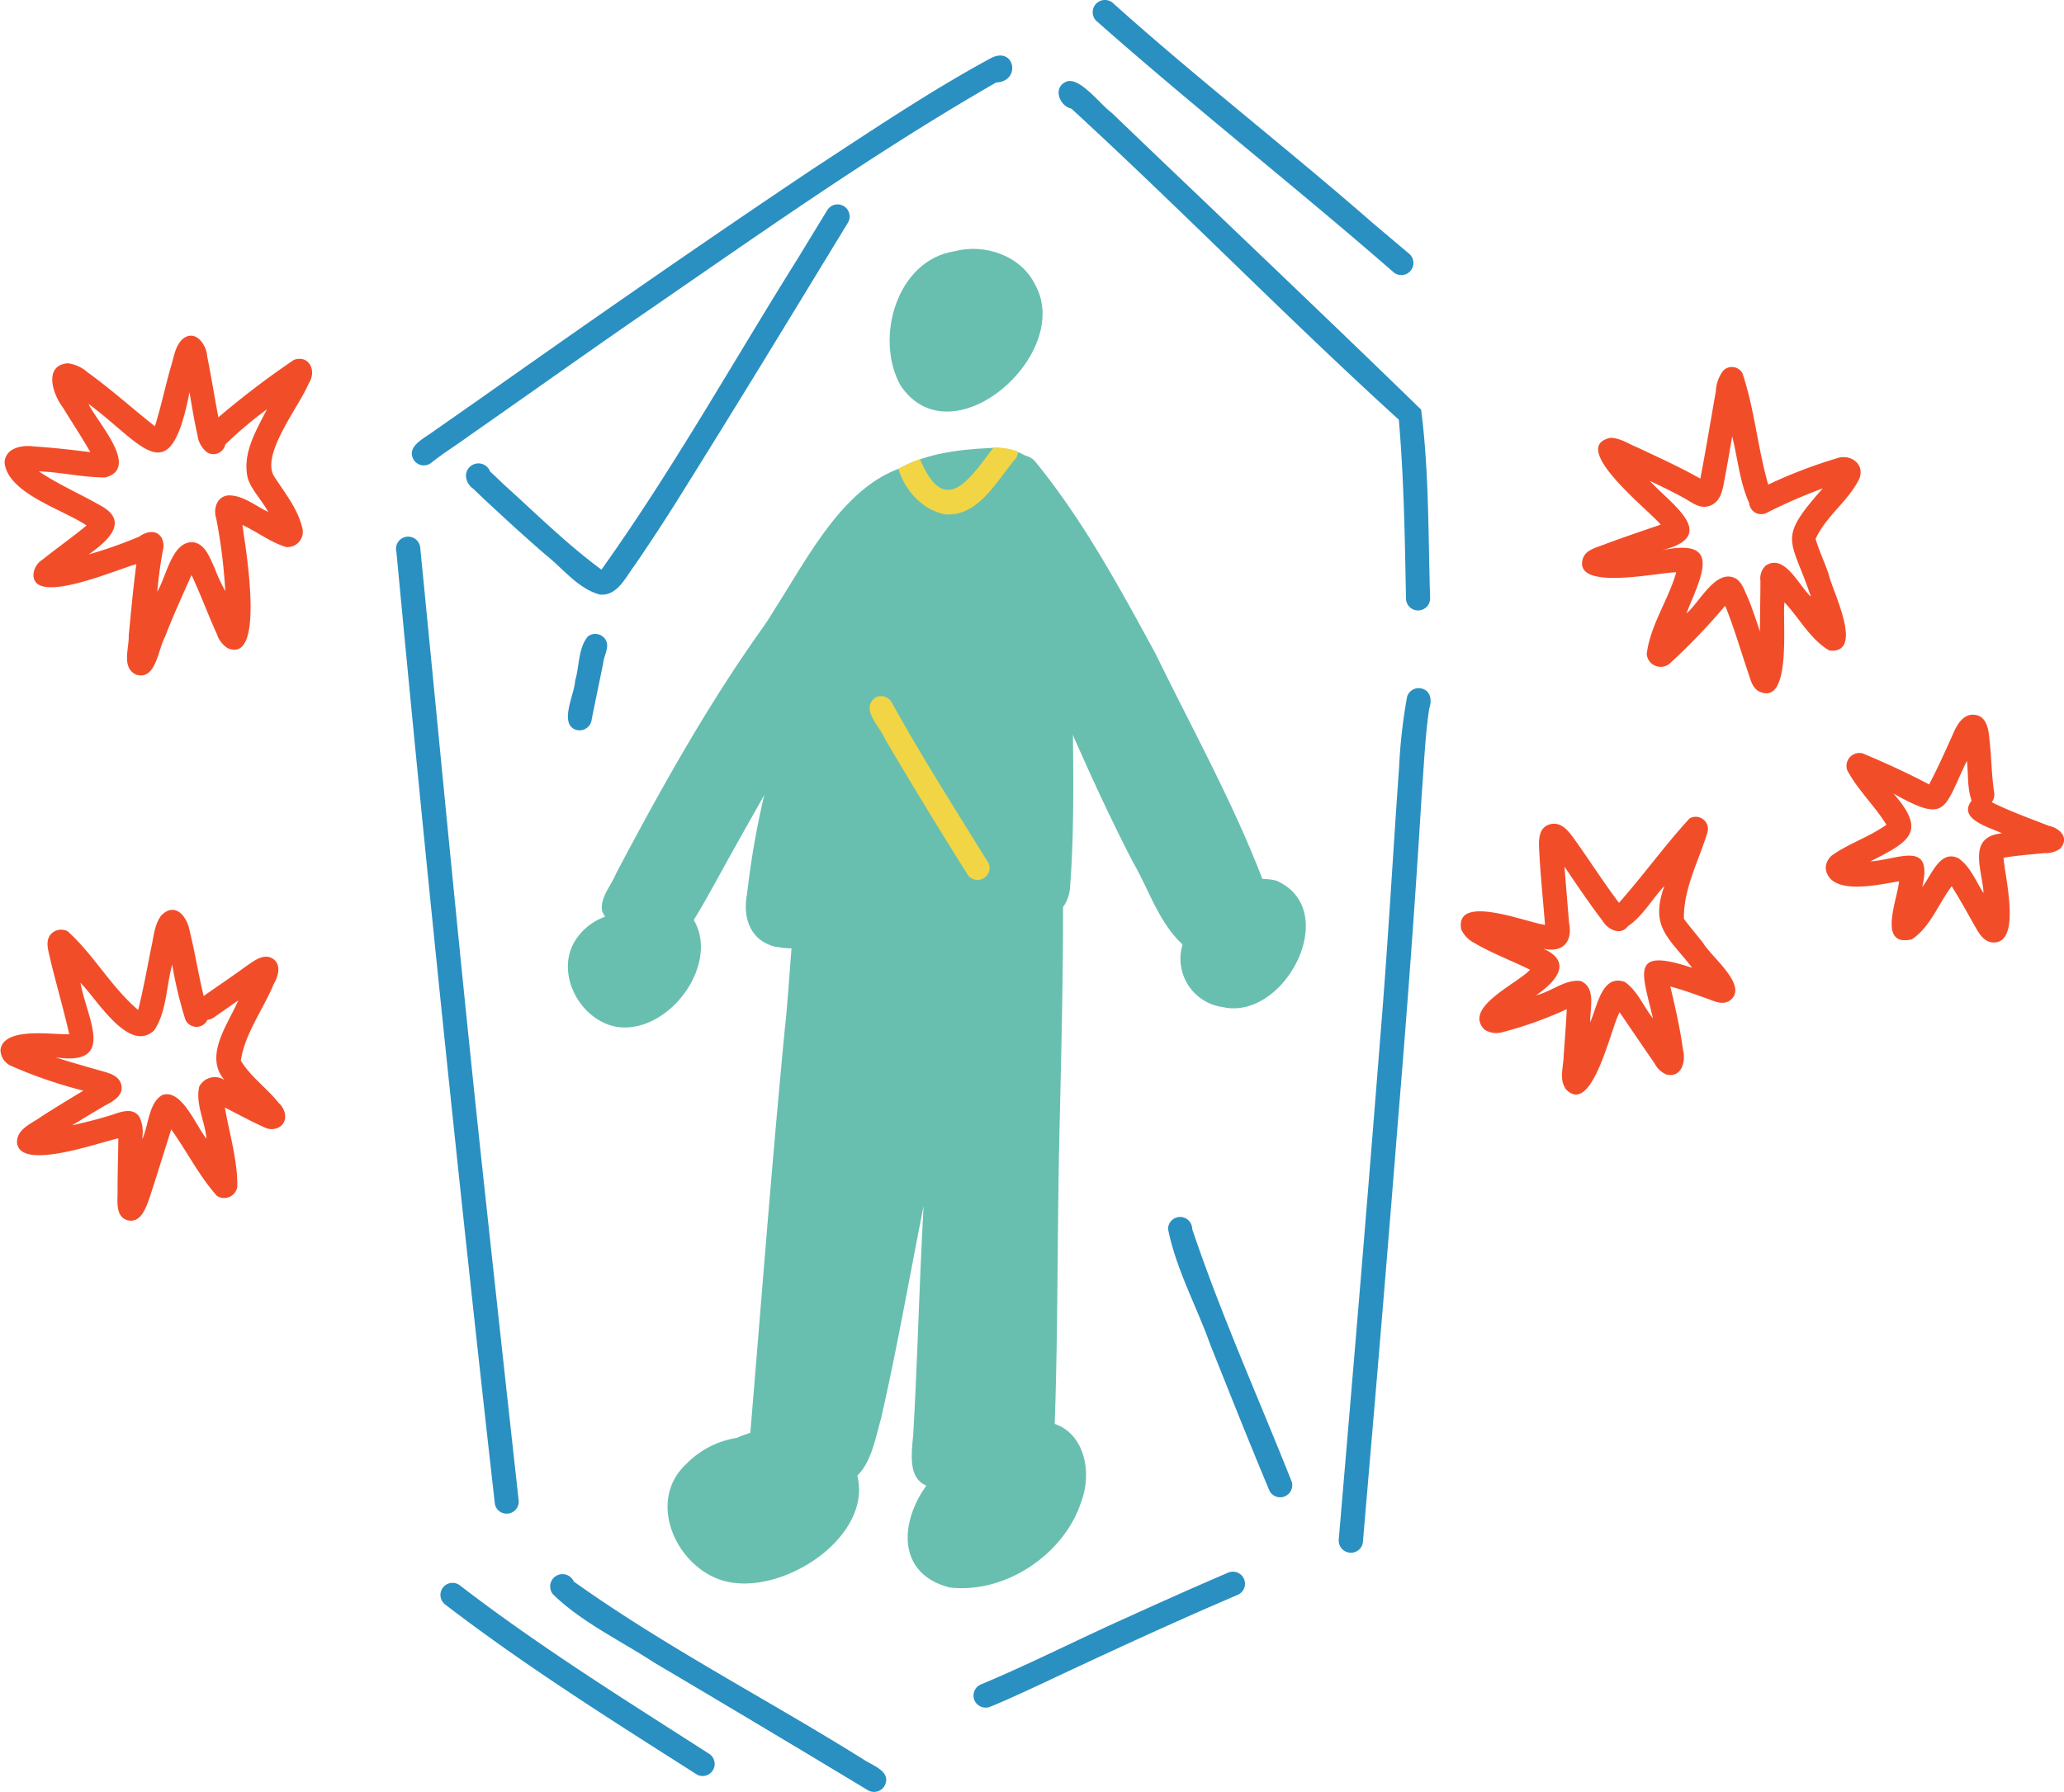 <svg xmlns="http://www.w3.org/2000/svg" viewBox="0 0 256.52 222.75"><defs><style>.cls-1{fill:#68bfaf;}.cls-2{fill:#f2d545;}.cls-3{fill:#2a90c1;}.cls-4{fill:#f24d29;}</style></defs><title>L2_iced</title><g id="Layer_2" data-name="Layer 2"><g id="numbing"><path class="cls-1" d="M111.92,47.92c-3.26-5.86-.48-15.6,6.74-16.69,3.75-1,8.27.58,10,4.18C133.43,44,118.29,57.37,111.92,47.92Z"/><path class="cls-1" d="M133.29,83.55c0,9,.37,17.94-.31,26.88a4.7,4.7,0,0,1-.86,2.33c0,9.55-.24,19.1-.46,28.65-.29,12.75-.14,25.52-.68,38.25-.24,3.29-3.17,3.77-5.84,4.28a43.35,43.35,0,0,1-7,1.08c-5,.34-5.1-2.42-4.65-6.52.55-9.53.76-19.07,1.3-28.6-1.75,8.8-3.28,17.64-5.28,26.39-.9,3.1-1.56,7.94-5.53,8.28a45.78,45.78,0,0,1-8.82.51c-3.22-.61-2.33-3.53-2-5.89C94.6,162.11,95.89,145,97.53,128c.37-3.35.57-6.74.84-10.11-.66,0-1.31-.1-2-.2-3.15-.76-4.1-3.66-3.52-6.58a105.36,105.36,0,0,1,3.4-17.15,153.34,153.34,0,0,1,4.6-14.69c2.09-6.43,4-13.15,8-18.7,3.33-3.75,9-4.61,13.74-4.85,6.32-.58,8.53,4.3,9.37,9.71A128.34,128.34,0,0,1,133.29,83.55Z"/><path class="cls-1" d="M89.27,196.29c-5.51-2.09-8.76-9.85-4-14.28a11.2,11.2,0,0,1,6.31-3.27c4.66-2.08,11.26-1.9,14.23,2.82C110.48,190.11,96.93,199.2,89.27,196.29Z"/><path class="cls-1" d="M118,197.33c-6.89-1.79-6.11-8.76-2.35-13.32a20.72,20.72,0,0,1,12.27-7.19c6-1,8.31,5.08,6.41,10C132.18,193.28,124.86,198.17,118,197.33Z"/><path class="cls-1" d="M81.33,117.1c-2.27-1-5.43-1.29-6.48-3.81-.34-1.71,1.1-3.15,1.7-4.67,6.76-12.8,13.94-25.55,23-36.9,2.91-3.13,10.53-13.74,14.39-13.82a2.28,2.28,0,0,1,2.24,2.25,2.31,2.31,0,0,1-1.89,2.23,28.27,28.27,0,0,0-4.09,3.87,2.28,2.28,0,0,1,.81,3.08c-2.28,4.41-4.68,8.75-7,13.12s-4.68,8.67-7.11,13c-2.22,3.93-4.45,7.85-6.64,11.8-1.36,2.44-2.68,4.93-4.16,7.31C85.16,116.23,83.42,118.1,81.33,117.1Z"/><path class="cls-1" d="M77.17,127.71c-5-.42-8.57-7-5.38-11.23a7.22,7.22,0,0,1,4-2.7c2.38-2.29,6.37-3.26,9.11-1C90.67,117.89,84.1,128.18,77.17,127.71Z"/><path class="cls-1" d="M147.55,117.88c-3.31-2.56-4.67-7.14-6.73-10.68-3-5.81-5.71-11.75-8.31-17.74-1.6-3.52-3.12-7.07-4.59-10.65-.54-1.33-1.16-2.67-1.57-4A2.25,2.25,0,0,1,129.18,72c-.26-.7-.5-1.4-.73-2.11a2.26,2.26,0,0,1,1.73-2.8,57.84,57.84,0,0,0-5-6.85,2.25,2.25,0,0,1,3.53-2.8c5.93,7.27,10.44,15.62,14.91,23.83,4.61,9.47,9.78,18.73,13.5,28.59,1.34,3.36-2.46,5.3-4.8,6.79C151,117.59,149.23,118.86,147.55,117.88Z"/><path class="cls-1" d="M151.91,125.18a6.06,6.06,0,0,1-4.73-8.34c2-4.13,6.49-8.58,11.43-7.37C166.89,113.05,159.68,127,151.91,125.18Z"/><path class="cls-1" d="M92,89.3c-3.26-.86-1.62-3.75-.41-5.7,1.68-3,3.48-5.93,5.3-8.84,4.87-7.71,10.46-18.69,21.25-17.11a2.25,2.25,0,0,1-.61,4.46c-5.91-.93-9.82,4.18-12.73,8.55-3.61,5.62-7.21,11.28-10.38,17.16A2.25,2.25,0,0,1,92,89.3Z"/><path class="cls-2" d="M126.52,56.13a1.51,1.51,0,0,1-.32.91c-2.33,2.71-4.62,7.25-8.75,6.89-2.78-.51-5-3-5.79-5.64l0,0a15,15,0,0,1,2.68-1.21c3.06,7.25,6,2.69,9.13-1.43A7.84,7.84,0,0,1,126.52,56.13Z"/><path class="cls-2" d="M120.35,108.86q-5.28-8.37-10.31-16.92c-.6-1.56-3.18-3.78-1.25-5.22a1.51,1.51,0,0,1,2,.54c3.79,6.84,8,13.46,12.1,20.09A1.5,1.5,0,0,1,120.35,108.86Z"/><path class="cls-3" d="M51.49,57.27c-1.15-1.7,1.19-2.75,2.3-3.59l6.1-4.27c13.67-9.65,27.4-19.22,41.31-28.53,7.19-4.69,14.36-9.54,21.91-13.63,3-1.61,3.85,2.89.7,3-15.67,9-30.44,19.57-45.32,29.77C71.72,44.72,65,49.5,58.24,54.22c-1.53,1.13-3.17,2.12-4.65,3.32A1.5,1.5,0,0,1,51.49,57.27Z"/><path class="cls-3" d="M61.51,187Q54.84,127.89,49.27,68.62A1.51,1.51,0,1,1,52.22,68c2.62,26.58,5.12,53.18,8,79.74q2.1,19.42,4.25,38.85A1.5,1.5,0,0,1,61.51,187Z"/><path class="cls-3" d="M174.74,74.39c-.14-7.41-.25-14.84-.89-22.22-13.83-12.57-26.91-26-40.7-38.67-1.49-.32-2.33-2.59-.67-3.33S136.74,13,138.14,14q5.56,5.34,11.14,10.65c9.12,8.73,18.34,17.5,27.34,26.27,1,7.72.87,15.66,1.12,23.46A1.5,1.5,0,0,1,174.74,74.39Z"/><path class="cls-3" d="M167.67,193a1.51,1.51,0,0,1-1.28-1.69q.93-10.92,1.85-21.84,1.74-20.65,3.37-41.32c.9-11,1.49-21.77,2.27-32.73a66.62,66.62,0,0,1,1-8.82,1.51,1.51,0,0,1,1.85-1c1.11.31,1.25,1.5.9,2.46-.52,3.48-.67,7.37-.94,10.78-.83,13.73-1.86,27.45-3,41.16q-1.5,18.91-3.12,37.82-.6,7-1.19,13.95A1.5,1.5,0,0,1,167.67,193Z"/><path class="cls-3" d="M107.88,222.55q-13.26-8-26.57-15.87c-4.21-2.76-9-5-12.57-8.48a1.53,1.53,0,1,1,2.57-1.6c11.44,8.15,24,14.62,35.92,22.06,1.16.82,3.64,1.5,2.7,3.35A1.51,1.51,0,0,1,107.88,222.55Z"/><path class="cls-3" d="M86.66,220.62c-10.64-6.77-21.34-13.5-31.34-21.17a1.5,1.5,0,0,1,1.84-2.37c9.93,7.64,20.5,14.21,31,20.95A1.5,1.5,0,0,1,86.66,220.62Z"/><path class="cls-3" d="M121.12,211.39a1.51,1.51,0,0,1,.79-2c6.18-2.58,12.15-5.64,18.25-8.36q6.21-2.84,12.49-5.54a1.5,1.5,0,0,1,1.16,2.77c-8.05,3.44-16,7.12-23.91,10.84-2.26,1.05-4.52,2.12-6.82,3.06A1.52,1.52,0,0,1,121.12,211.39Z"/><path class="cls-3" d="M173.24,33.88c-12.17-10.61-24.91-20.6-37-31.3A1.5,1.5,0,0,1,138.4.45c10.44,9.37,21.6,18,32.17,27.24l4.51,3.81a1.5,1.5,0,0,1-1.84,2.38Z"/><path class="cls-3" d="M74.56,73.91C71.84,73.19,70,70.69,67.85,69c-2-1.74-4-3.53-5.92-5.32q-1.59-1.45-3.13-2.94a2.06,2.06,0,0,1-.89-1.63,1.55,1.55,0,0,1,3-.5c.54.5,1.07,1,1.61,1.53,4,3.6,7.88,7.47,12.23,10.67,8.85-12.4,16.31-25.76,24.39-38.66l3.66-6a1.5,1.5,0,1,1,2.59,1.52Q100.11,36.35,94.82,45q-5.19,8.47-10.46,16.91-2.65,4.23-5.47,8.35C77.77,71.72,76.73,74.12,74.56,73.91Z"/><path class="cls-3" d="M71.64,90.74c-2.26-.69-.2-4.51-.16-6.14.55-1.79.35-4,1.59-5.49a1.51,1.51,0,0,1,2.1.27c.73.94-.15,2.12-.21,3.11-.49,2.4-1,4.8-1.47,7.2A1.53,1.53,0,0,1,71.64,90.74Z"/><path class="cls-3" d="M157.78,185.33c-2.52-6-4.92-12.08-7.35-18.14-1.7-4.79-4.27-9.42-5.26-14.41a1.5,1.5,0,0,1,3,0c3.58,10.65,8.24,21,12.37,31.41A1.5,1.5,0,0,1,157.78,185.33Z"/><path class="cls-4" d="M218.5,85.89c-.85-.58-1-1.69-1.34-2.59-.9-2.67-1.68-5.37-2.75-8a78.88,78.88,0,0,1-6.81,7.11,1.74,1.74,0,0,1-2.94-1.09c.42-3.58,2.69-6.73,3.67-10.18-2.17,0-12.51,2.33-11.66-1.51.29-1.35,1.88-1.58,3-2.06,2.23-.82,4.48-1.59,6.73-2.35-1.36-1.72-11.57-9.66-6.26-10.79,1.27,0,2.33.8,3.47,1.24,2.59,1.23,5.22,2.41,7.71,3.83.7-3.61,1.29-7.24,1.93-10.86a4.53,4.53,0,0,1,.93-2.58,1.51,1.51,0,0,1,2.36.3c1.52,4.46,1.9,9.33,3.22,13.88A59.75,59.75,0,0,1,228.19,57c1.7-.66,3.63.62,2.89,2.51-1.33,2.76-4.17,4.67-5.43,7.48.43,1.5,1.17,3,1.64,4.46.48,2.1,4.48,9.85.08,9.42-2.35-1.34-3.72-4-5.59-6C221.48,77.09,222.79,88.11,218.5,85.89Zm-3-14.08c.81.31,1.17,1.23,1.51,2,.68,1.51,1.18,3.1,1.72,4.67,0-2.1.06-4.19.06-6.29a2.22,2.22,0,0,1,.64-1.87c2.37-1.59,4.16,2.53,5.64,3.86-2.48-7.37-4.27-7,1.47-13.47a65.2,65.2,0,0,0-7.07,3.09,1.5,1.5,0,0,1-2.08-1.27c-1.17-2.6-1.42-5.54-2.11-8.29-.3,1.79-.61,3.58-.95,5.37-.23,1.22-.42,2.67-1.72,3.22s-2.3-.37-3.29-.91c-1.4-.76-2.84-1.47-4.29-2.15,2.68,2.93,8.78,6.83,1.49,8.64,7.72-1.63,4.84,3.34,3.07,7.85C211.21,74.9,213.14,70.87,215.5,71.81Z"/><path class="cls-4" d="M194.69,135.48c-1-1.21-.36-2.88-.35-4.29.14-1.95.29-3.81.38-5.74a47.9,47.9,0,0,1-8.07,2.88,2.76,2.76,0,0,1-2.14-.33c-2.75-2.75,4.06-5.71,5.65-7.45-2.27-1.13-4.64-2-6.85-3.29a3.64,3.64,0,0,1-1.7-1.72c-.88-4.56,8.22-.83,10.41-.57-.23-2.94-.54-5.88-.7-8.83-.07-1.3-.3-3.23,1.31-3.67s2.59,1.25,3.4,2.35c1.73,2.47,3.37,5,5.18,7.41,3-3.38,5.7-7.15,8.77-10.49a1.52,1.52,0,0,1,2.24,1.69c-1.09,3.59-3,7-2.94,10.79.74,1,1.6,2,2.39,3,1,1.73,5.59,5.25,3.43,7.07-.82.69-1.87.26-2.75-.09-1.59-.56-3.14-1.14-4.76-1.57.63,2.6,1.21,5.21,1.58,7.87.38,1.46-.18,3.53-2.07,3.07a2.94,2.94,0,0,1-1.45-1.36c-1.47-2.12-2.91-4.25-4.36-6.38C200.19,127.78,197.93,138.67,194.69,135.48Zm1.72-13.54c2,.76,1.19,3.47,1.22,5.13.86-1.84,1.44-6.07,4.31-5,1.57,1.08,2.32,3.06,3.5,4.53-1.36-5.78-2.89-8.88,4.87-6.29-2.88-3.76-5.31-5-3.46-10.17-1.52,1.61-2.69,3.76-4.53,5-.94,1.23-2.51.4-3.16-.69-1.66-2.17-3.18-4.45-4.72-6.71.18,2.34.38,4.68.57,7,.46,2.38-.81,3.73-3.22,3.19,3.8,1.65,1.5,4.18-.88,5.79C192.73,123.32,194.53,121.71,196.41,121.94Z"/><path class="cls-4" d="M16.93,83.87C15.06,83,16.06,80.58,16,79c.29-3,.55-5.92.95-8.87-2.13.52-13.14,5.4-12.78,1.14a2.41,2.41,0,0,1,1.09-1.69c1.81-1.44,3.71-2.78,5.5-4.26C7.9,63.36.92,61.33.57,57.49c.08-1.78,2.11-2.2,3.56-2,2.37.15,4.74.42,7.1.72-1.07-1.89-2.29-3.69-3.41-5.55-1.24-1.6-2.46-5.22.58-5.5a4.51,4.51,0,0,1,2.47,1.11c2.92,2.1,5.57,4.5,8.38,6.72.77-2.45,1.3-5,2-7.45.37-1.15.5-2.48,1.41-3.36,1.56-1.35,3,.6,3.09,2.12.51,2.52.91,5.06,1.39,7.58a105.87,105.87,0,0,1,9.38-7.14c1.92-.68,2.87,1.4,1.86,2.89-1.13,2.82-6,8.82-4.31,11.59,1.29,2,2.92,4,3.48,6.33a1.9,1.9,0,0,1-2,2.45c-1.93-.59-3.6-1.89-5.42-2.75.29,2.33,3,17.46-1.86,15.31a3.27,3.27,0,0,1-1.32-1.75c-1.11-2.42-2-4.91-3.15-7.33-1.12,2.55-2.3,5.07-3.29,7.68C19.63,80.73,19.39,84.61,16.93,83.87ZM24,67.4c1.56.23,2.08,2,2.67,3.2A20.77,20.77,0,0,0,28,73.48a67.94,67.94,0,0,0-1.12-9c-.41-1.23.07-2.82,1.56-2.9,1.8,0,3.32,1.32,4.9,2.06-.85-1.54-1.94-2.54-2.52-4.1-.79-3.07,1-6,2.36-8.66A50.77,50.77,0,0,0,28,55.25a1.5,1.5,0,0,1-2.23,1,3.13,3.13,0,0,1-1.22-2.14c-.41-1.77-.69-3.56-1-5.35C21.09,61.38,17.9,55.35,11,50.2c1,2.21,6.49,8,2.08,9.15-2.75,0-5.49-.65-8.25-.76,2.42,1.65,5.14,2.8,7.67,4.26,3.7,2,.78,4.48-1.48,6.07a55.21,55.21,0,0,0,6.28-2.21c.86-.63,2.14-.94,2.78.14a2.14,2.14,0,0,1,.16,1.59c-.32,1.69-.53,3.4-.7,5.11C20.68,71.73,21.35,67.25,24,67.4Z"/><path class="cls-4" d="M15.84,151.69c-1.55-.49-1.2-2.41-1.23-3.68,0-2.16.07-4.33.1-6.5-2.32.46-12.13,4.09-12.59.58C2,140.35,4,139.64,5.2,138.76c1.7-1.09,3.43-2.14,5.16-3.18a57.47,57.47,0,0,1-9-3.09,2.21,2.21,0,0,1-1.3-2c.41-2.87,6.39-1.86,8.55-1.92-.71-3.11-1.6-6.16-2.35-9.26-.19-1-.69-2.2,0-3.11a1.73,1.73,0,0,1,2.15-.43c3.24,2.91,5.41,6.94,8.76,9.78.63-2.53,1.1-5.09,1.6-7.64.33-1.38.39-2.92,1.26-4.1,1.75-1.78,3.26.14,3.56,2,.66,2.65,1.07,5.34,1.72,8,1.74-1.22,3.52-2.41,5.24-3.67.9-.6,2-1.54,3.1-1.1,1.39.6,1,2.25.37,3.28-1.3,3.17-3.57,6.1-4.09,9.52,1.2,2,3.26,3.44,4.71,5.27.87.77,1.23,2.29.07,3a1.92,1.92,0,0,1-1.76.07c-1.69-.75-3.35-1.67-5-2.5.55,3.21,1.61,6.65,1.54,9.86a1.65,1.65,0,0,1-2.54,1.11c-2.22-2.49-3.73-5.55-5.67-8.25-.92,2.89-1.8,5.79-2.75,8.66C18.11,150.19,17.49,152.09,15.84,151.69Zm1.51-12.8a4.36,4.36,0,0,1,.35,2.4v.29c.76-1.68.77-4.44,2.43-5.44,2.4-.94,4.26,3.88,5.53,5.41-.18-2.15-1.41-4.36-.89-6.49a2.18,2.18,0,0,1,3.12-.81c-2.58-3.05.46-6.91,1.72-9.89-1,.7-2,1.39-3,2.1a1.58,1.58,0,0,1-.82.3,1.51,1.51,0,0,1-2.75,0,51.58,51.58,0,0,1-1.64-6.84c-.74,2.65-.69,5.9-2.25,8.18C16,131,12,124.14,10,122.17c.78,4.39,4.55,10.38-3.1,9.27,1.8.57,3.62,1.1,5.44,1.61,1,.29,2.37.56,2.71,1.7.41,1.37-.95,2.14-2,2.68-1.37.81-2.73,1.62-4.09,2.46,1.71-.39,3.42-.81,5.08-1.34C15.17,138.14,16.62,137.68,17.35,138.89Z"/><path class="cls-4" d="M247.52,117.14c-1.11-.18-1.67-1.3-2.17-2.18-.91-1.6-1.8-3.23-2.79-4.79-1.64,2.16-2.65,5.07-4.95,6.6-4.33,1-1.78-5-1.59-7.21-2.4.36-8.58,1.91-9.11-1.57a2.09,2.09,0,0,1,.8-1.68c2.1-1.48,4.64-2.28,6.74-3.79-1.46-2.36-3.56-4.31-4.87-6.77a1.61,1.61,0,0,1,1.91-2.1c2.8,1.17,5.58,2.44,8.26,3.86,1.07-2,2-4.11,2.93-6.17.5-1.17,1.27-2.67,2.77-2.48s1.71,1.9,1.81,3.14c.25,2.11.25,4.24.55,6.34,0,0,0,0,0,0a1.6,1.6,0,0,1-.27,1.38c2.28,1.14,4.7,2,7.07,2.93,1.41.3,2.6,1.48,1.46,2.83a3.15,3.15,0,0,1-2,.57c-1.69.17-3.39.29-5.06.58C249.13,108.84,251.39,117.59,247.52,117.14Zm-4-10.36c1.38,1,2.06,2.8,3,4.23-.15-2.88-2.11-7,2.3-7.42-1.54-.75-5.57-1.75-3.78-4.07-.57-1.56-.39-3.31-.59-4.94-2.92,6-2.4,7.85-9.12,4.07,4.25,4.84,1.87,6-2.87,8.43,3.5-.23,7.84-2.72,6.44,3.19C240.08,108.77,241.15,105.41,243.57,106.78Z"/></g></g></svg>